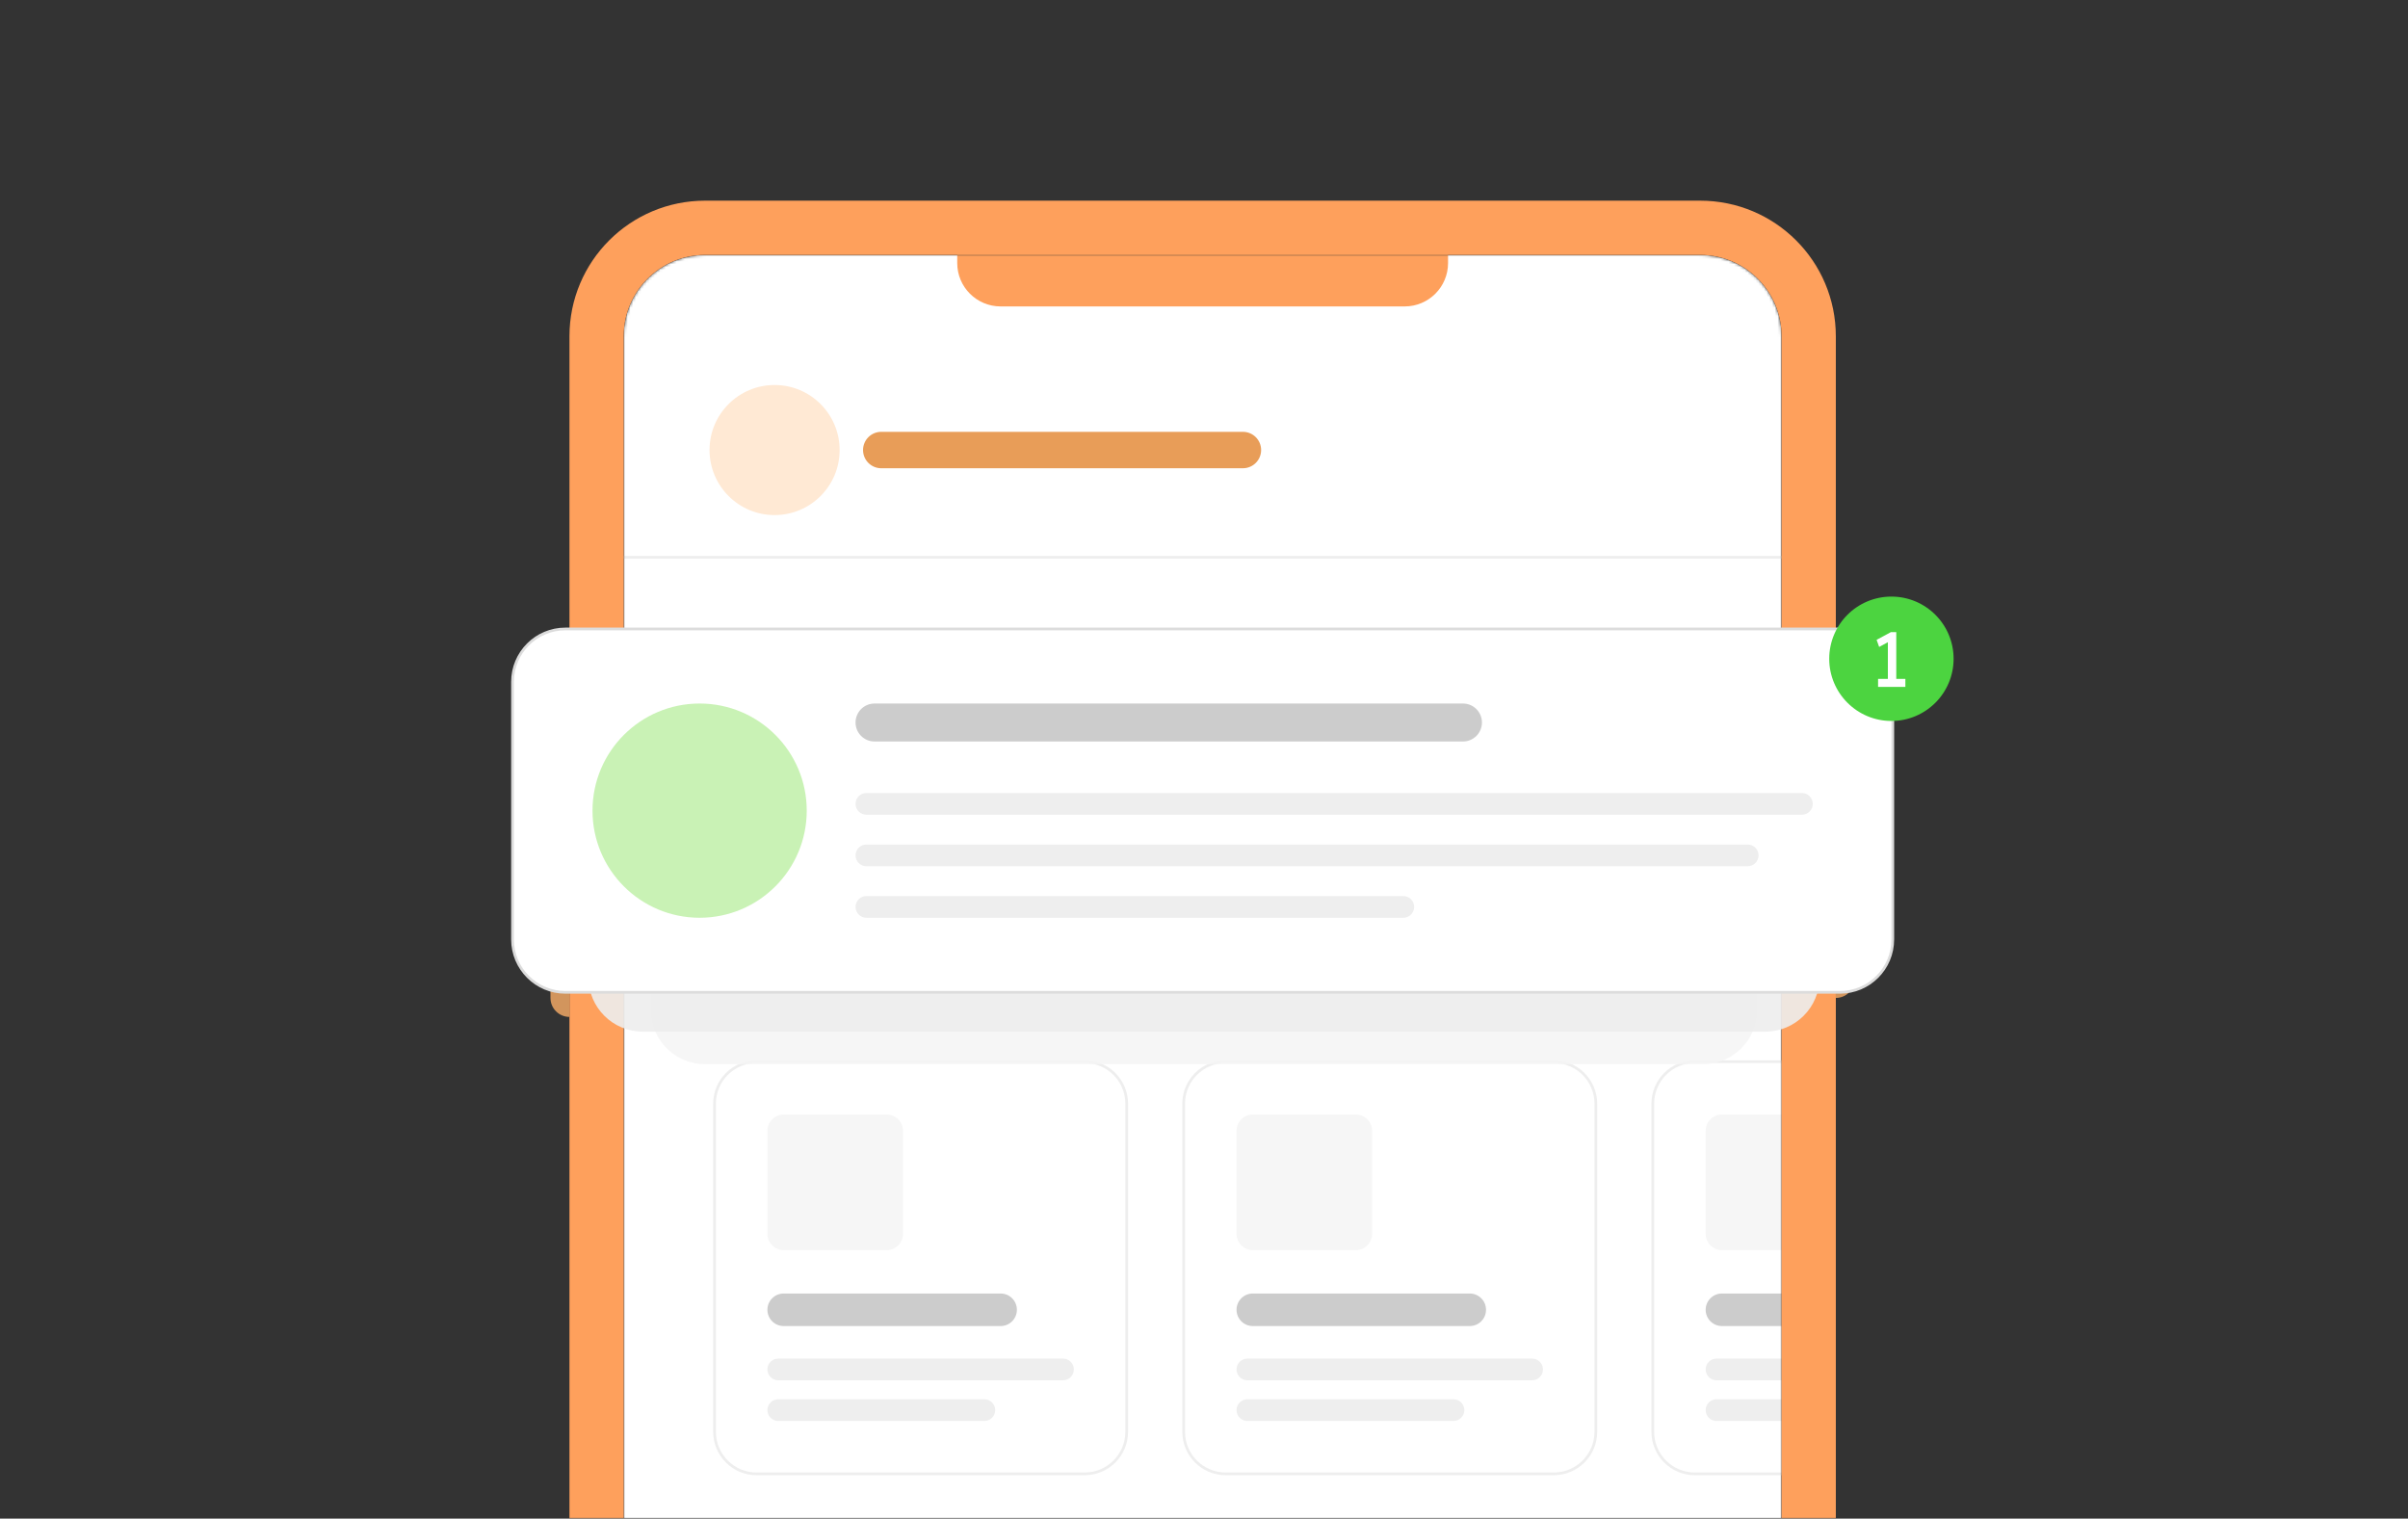 <svg width="888" height="560" viewBox="0 0 888 560" fill="none" xmlns="http://www.w3.org/2000/svg">
<rect x="0" y="0" width="888" height="560" fill="#333333" stroke="none"/>
<g clip-path="url(#clip0_963_27172)">
<mask id="mask0_963_27172" style="mask-type:luminance" maskUnits="userSpaceOnUse" x="0" y="0" width="888" height="560">
<path d="M888 0H0V560H888V0Z" fill="white"/>
</mask>
<g mask="url(#mask0_963_27172)">
<mask id="mask1_963_27172" style="mask-type:luminance" maskUnits="userSpaceOnUse" x="230" y="94" width="427" height="496">
<path d="M230 124C230 107.431 243.431 94 260 94H627C643.569 94 657 107.431 657 124V590H230V124Z" fill="white"/>
</mask>
<g mask="url(#mask1_963_27172)">
<path d="M230 124C230 107.431 243.431 94 260 94H627C643.569 94 657 107.431 657 124V590H230V124Z" fill="white"/>
<path d="M230 205.5H657" stroke="#EEEEEE"/>
<path d="M353 93H534V97C534 105.837 526.837 113 518 113H369C360.163 113 353 105.837 353 97V93Z" fill="#FEA05C"/>
<path d="M526 250H270C266.134 250 263 253.134 263 257C263 260.866 266.134 264 270 264H526C529.866 264 533 260.866 533 257C533 253.134 529.866 250 526 250Z" fill="#CCCCCC"/>
<path d="M614 282H267C264.791 282 263 283.791 263 286C263 288.209 264.791 290 267 290H614C616.209 290 618 288.209 618 286C618 283.791 616.209 282 614 282Z" fill="#EEEEEE"/>
<path d="M600 301H267C264.791 301 263 302.791 263 305C263 307.209 264.791 309 267 309H600C602.209 309 604 307.209 604 305C604 302.791 602.209 301 600 301Z" fill="#EEEEEE"/>
<path d="M465 320H267C264.791 320 263 321.791 263 324C263 326.209 264.791 328 267 328H465C467.209 328 469 326.209 469 324C469 321.791 467.209 320 465 320Z" fill="#EEEEEE"/>
<path d="M400 391.5H279C270.44 391.5 263.5 398.44 263.5 407V528C263.5 536.56 270.44 543.5 279 543.5H400C408.56 543.5 415.5 536.56 415.5 528V407C415.5 398.44 408.56 391.5 400 391.5Z" fill="white" stroke="#EEEEEE"/>
<path d="M369 477H289C285.686 477 283 479.686 283 483C283 486.314 285.686 489 289 489H369C372.314 489 375 486.314 375 483C375 479.686 372.314 477 369 477Z" fill="#CCCCCC"/>
<path d="M392 501H287C284.791 501 283 502.791 283 505C283 507.209 284.791 509 287 509H392C394.209 509 396 507.209 396 505C396 502.791 394.209 501 392 501Z" fill="#EEEEEE"/>
<path d="M363 516H287C284.791 516 283 517.791 283 520C283 522.209 284.791 524 287 524H363C365.209 524 367 522.209 367 520C367 517.791 365.209 516 363 516Z" fill="#EEEEEE"/>
<path d="M327 411H289C285.686 411 283 413.686 283 417V455C283 458.314 285.686 461 289 461H327C330.314 461 333 458.314 333 455V417C333 413.686 330.314 411 327 411Z" fill="#F6F6F6"/>
<path d="M573 391.5H452C443.44 391.5 436.5 398.44 436.5 407V528C436.5 536.56 443.44 543.5 452 543.5H573C581.56 543.5 588.5 536.56 588.5 528V407C588.5 398.44 581.56 391.5 573 391.5Z" fill="white" stroke="#EEEEEE"/>
<path d="M542 477H462C458.686 477 456 479.686 456 483C456 486.314 458.686 489 462 489H542C545.314 489 548 486.314 548 483C548 479.686 545.314 477 542 477Z" fill="#CCCCCC"/>
<path d="M565 501H460C457.791 501 456 502.791 456 505C456 507.209 457.791 509 460 509H565C567.209 509 569 507.209 569 505C569 502.791 567.209 501 565 501Z" fill="#EEEEEE"/>
<path d="M536 516H460C457.791 516 456 517.791 456 520C456 522.209 457.791 524 460 524H536C538.209 524 540 522.209 540 520C540 517.791 538.209 516 536 516Z" fill="#EEEEEE"/>
<path d="M500 411H462C458.686 411 456 413.686 456 417V455C456 458.314 458.686 461 462 461H500C503.314 461 506 458.314 506 455V417C506 413.686 503.314 411 500 411Z" fill="#F6F6F6"/>
<path d="M746 391.5H625C616.44 391.5 609.5 398.44 609.5 407V528C609.5 536.56 616.44 543.5 625 543.5H746C754.56 543.5 761.5 536.56 761.5 528V407C761.5 398.44 754.56 391.5 746 391.5Z" fill="white" stroke="#EEEEEE"/>
<path d="M715 477H635C631.686 477 629 479.686 629 483C629 486.314 631.686 489 635 489H715C718.314 489 721 486.314 721 483C721 479.686 718.314 477 715 477Z" fill="#CCCCCC"/>
<path d="M738 501H633C630.791 501 629 502.791 629 505C629 507.209 630.791 509 633 509H738C740.209 509 742 507.209 742 505C742 502.791 740.209 501 738 501Z" fill="#EEEEEE"/>
<path d="M709 516H633C630.791 516 629 517.791 629 520C629 522.209 630.791 524 633 524H709C711.209 524 713 522.209 713 520C713 517.791 711.209 516 709 516Z" fill="#EEEEEE"/>
<path d="M673 411H635C631.686 411 629 413.686 629 417V455C629 458.314 631.686 461 635 461H673C676.314 461 679 458.314 679 455V417C679 413.686 676.314 411 673 411Z" fill="#F6F6F6"/>
<path d="M309.629 165.959C309.629 152.712 298.89 141.973 285.643 141.973C272.395 141.973 261.656 152.712 261.656 165.959C261.656 179.207 272.395 189.946 285.643 189.946C298.89 189.946 309.629 179.207 309.629 165.959Z" fill="#FFE9D4"/>
<path d="M458.346 159.242H324.982C321.273 159.242 318.266 162.249 318.266 165.958C318.266 169.668 321.273 172.675 324.982 172.675H458.346C462.056 172.675 465.063 169.668 465.063 165.958C465.063 162.249 462.056 159.242 458.346 159.242Z" fill="#E89D58"/>
</g>
<path d="M657 600H667V590V124C667 101.909 649.091 84 627 84H260C237.909 84 220 101.909 220 124V590V600H230H657Z" stroke="#FEA05C" stroke-width="20"/>
<path d="M684 281C684 277.134 680.866 274 677 274V368C680.866 368 684 364.866 684 361V281Z" fill="#D2955D"/>
<path d="M203 274C203 270.134 206.134 267 210 267V318C206.134 318 203 314.866 203 311V274Z" fill="#D2955D"/>
<path d="M203 331C203 327.134 206.134 324 210 324V375C206.134 375 203 371.866 203 368V331Z" fill="#D2955D"/>
<path d="M628 257.434H260C248.954 257.434 240 266.388 240 277.434V372.434C240 383.479 248.954 392.434 260 392.434H628C639.046 392.434 648 383.479 648 372.434V277.434C648 266.388 639.046 257.434 628 257.434Z" fill="#F5F5F5" fill-opacity="0.9"/>
<path d="M651 245.434H237C225.954 245.434 217 254.388 217 265.434V360.434C217 371.479 225.954 380.434 237 380.434H651C662.046 380.434 671 371.479 671 360.434V265.434C671 254.388 662.046 245.434 651 245.434Z" fill="#EDEDED" fill-opacity="0.9"/>
<path d="M678.5 231.934H208.5C197.73 231.934 189 240.664 189 251.434V346.434C189 357.203 197.73 365.934 208.5 365.934H678.5C689.27 365.934 698 357.203 698 346.434V251.434C698 240.664 689.27 231.934 678.5 231.934Z" fill="white"/>
<path d="M678.5 231.934H208.5C197.73 231.934 189 240.664 189 251.434V346.434C189 357.203 197.73 365.934 208.5 365.934H678.5C689.27 365.934 698 357.203 698 346.434V251.434C698 240.664 689.27 231.934 678.5 231.934Z" stroke="#DCDCDC"/>
<path d="M297.5 298.934C297.5 277.118 279.815 259.434 258 259.434C236.185 259.434 218.5 277.118 218.5 298.934C218.5 320.749 236.185 338.434 258 338.434C279.815 338.434 297.5 320.749 297.5 298.934Z" fill="#C9F2B5"/>
<path d="M539.5 259.434H322.5C318.634 259.434 315.5 262.568 315.5 266.434C315.5 270.3 318.634 273.434 322.5 273.434H539.5C543.366 273.434 546.5 270.3 546.5 266.434C546.5 262.568 543.366 259.434 539.5 259.434Z" fill="#CCCCCC"/>
<path d="M664.5 292.434H319.5C317.291 292.434 315.5 294.224 315.5 296.434C315.5 298.643 317.291 300.434 319.5 300.434H664.5C666.709 300.434 668.5 298.643 668.5 296.434C668.5 294.224 666.709 292.434 664.5 292.434Z" fill="#EEEEEE"/>
<path d="M644.5 311.434H319.5C317.291 311.434 315.5 313.224 315.5 315.434C315.5 317.643 317.291 319.434 319.5 319.434H644.5C646.709 319.434 648.5 317.643 648.5 315.434C648.5 313.224 646.709 311.434 644.5 311.434Z" fill="#EEEEEE"/>
<path d="M517.5 330.434H319.5C317.291 330.434 315.5 332.224 315.5 334.434C315.5 336.643 317.291 338.434 319.5 338.434H517.5C519.709 338.434 521.5 336.643 521.5 334.434C521.5 332.224 519.709 330.434 517.5 330.434Z" fill="#EEEEEE"/>
<path d="M720.43 242.932C720.43 230.267 710.163 220 697.498 220C684.833 220 674.566 230.267 674.566 242.932C674.566 255.597 684.833 265.864 697.498 265.864C710.163 265.864 720.43 255.597 720.43 242.932Z" fill="#4CD440"/>
<path d="M696.191 251.901V235.75L697.271 236.233L692.977 238.565L692.039 235.949L697.3 233.105H699.29V251.901H696.191ZM692.579 253.295V250.337H702.646V253.295H692.579Z" fill="white"/>
</g>
</g>
<defs>
<clipPath id="clip0_963_27172">
<rect width="888" height="560" fill="white"/>
</clipPath>
</defs>
</svg>
